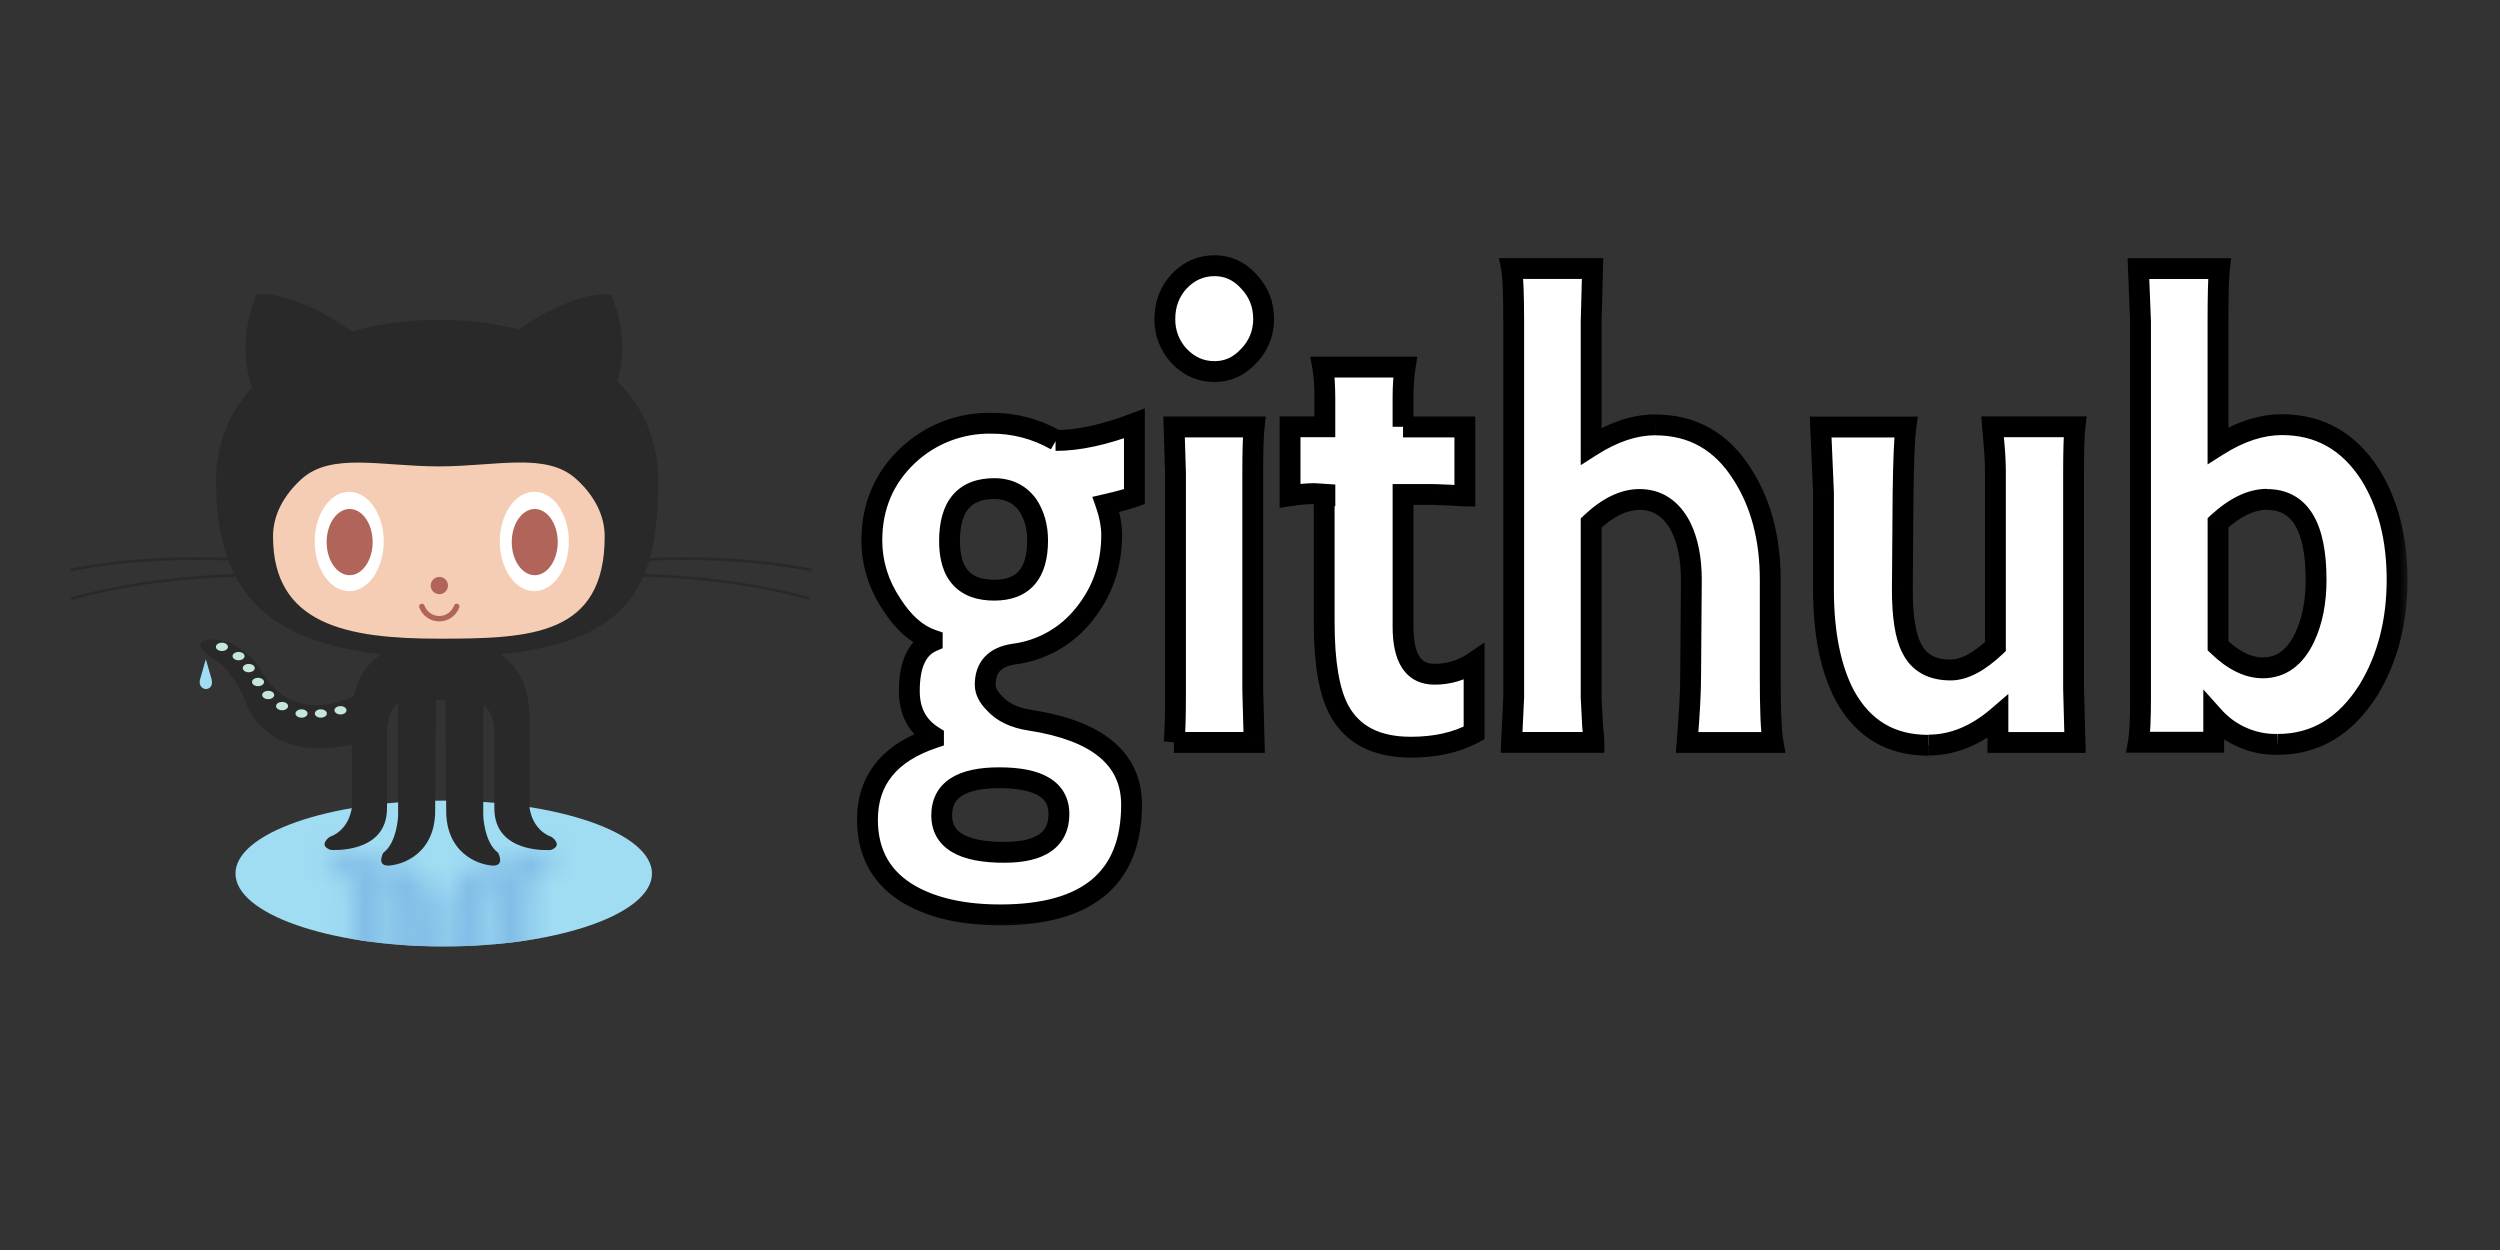 <svg width="120" height="60" viewBox="0 0 120 60" fill="none" xmlns="http://www.w3.org/2000/svg">
<rect x="0" y="0" width="120" height="60" fill="#333333" stroke="none"/>
<g clip-path="url(#clip0_266_120)">
<mask id="mask0_266_120" style="mask-type:luminance" maskUnits="userSpaceOnUse" x="-1" y="9" width="44" height="44">
<path d="M-0.188 9.957H42.705V52.85H-0.188V9.957Z" fill="white"/>
</mask>
<g mask="url(#mask0_266_120)">
<path d="M31.295 41.929C31.295 43.861 26.82 45.428 21.299 45.428C15.778 45.428 11.303 43.861 11.303 41.929C11.303 39.997 15.778 38.43 21.299 38.43C26.82 38.43 31.295 39.999 31.295 41.929" fill="#A0DCF2"/>
</g>
<mask id="mask1_266_120" style="mask-type:luminance" maskUnits="userSpaceOnUse" x="15" y="40" width="12" height="11">
<path d="M23.984 41.797C24.052 41.576 24.064 41.235 23.381 41.389C23.381 41.389 21.515 41.656 21.426 43.833L21.384 48.003H20.935L20.893 43.833C20.804 41.656 18.939 41.389 18.939 41.389C18.258 41.235 18.267 41.576 18.335 41.797C17.666 40.657 15.874 40.805 15.874 40.805C15.252 41.027 15.829 41.426 15.829 41.426C16.806 41.781 16.896 42.848 16.896 42.848V45.86L16.999 48.189C17.221 49.227 17.768 49.84 18.305 50.201L24.025 50.194C24.717 49.724 25.424 48.835 25.424 47.154V42.848C25.424 42.848 25.513 41.781 26.491 41.426C26.491 41.426 27.068 41.026 26.446 40.805C26.446 40.805 26.37 40.799 26.244 40.798C25.756 40.798 24.516 40.892 23.985 41.797M18.584 46.09V42.804C18.584 42.483 18.527 42.212 18.43 41.986C19.074 42.487 19.117 43.744 19.117 43.744V47.846C18.477 47.393 18.584 46.09 18.584 46.09M23.205 43.743C23.205 43.743 23.248 42.486 23.891 41.985C23.794 42.212 23.738 42.482 23.738 42.803V46.09C23.738 46.09 23.845 47.301 23.205 47.8V43.743Z" fill="white"/>
</mask>
<g mask="url(#mask1_266_120)">
<path d="M31.295 41.929C31.295 43.861 26.82 45.428 21.299 45.428C15.778 45.428 11.303 43.861 11.303 41.929C11.303 39.997 15.778 38.43 21.299 38.43C26.82 38.43 31.295 39.999 31.295 41.929" fill="#82BDE7"/>
</g>
<mask id="mask2_266_120" style="mask-type:luminance" maskUnits="userSpaceOnUse" x="-1" y="9" width="44" height="44">
<path d="M-0.188 9.957H42.705V52.85H-0.188V9.957Z" fill="white"/>
</mask>
<g mask="url(#mask2_266_120)">
<path d="M9.88 31.642L9.592 32.648C9.592 32.648 9.517 33.011 9.859 33.075C10.216 33.068 10.187 32.734 10.162 32.625L9.88 31.642Z" fill="#A0DCF2"/>
<path d="M38.94 27.427L38.967 27.296C36.034 26.71 33.025 26.704 31.202 26.779C31.502 25.702 31.592 24.462 31.592 23.079C31.592 21.096 30.847 19.51 29.637 18.303C29.849 17.621 30.131 16.105 29.355 14.166C29.355 14.166 27.985 13.731 24.892 15.803C23.679 15.5 22.389 15.35 21.097 15.35C19.675 15.35 18.238 15.531 16.898 15.899C13.704 13.719 12.294 14.165 12.294 14.165C11.373 16.469 11.942 18.171 12.115 18.594C11.033 19.762 10.373 21.252 10.373 23.079C10.373 24.459 10.53 25.696 10.914 26.771C9.077 26.705 6.178 26.73 3.348 27.296L3.374 27.426C6.219 26.858 9.136 26.838 10.96 26.907C11.044 27.129 11.139 27.344 11.244 27.554C9.439 27.612 6.358 27.842 3.405 28.675L3.441 28.803C6.417 27.964 9.525 27.74 11.313 27.685C12.391 29.695 14.517 30.993 18.299 31.399C17.762 31.759 17.214 32.373 16.992 33.41C16.261 33.76 13.945 34.614 12.556 32.225C12.556 32.225 11.778 30.803 10.29 30.692C10.29 30.692 8.846 30.672 10.19 31.591C10.19 31.591 11.156 32.047 11.823 33.756C11.823 33.756 12.692 36.674 16.889 35.738V38.752C16.889 38.752 16.8 39.818 15.822 40.173C15.822 40.173 15.245 40.573 15.867 40.795C15.867 40.795 18.576 41.017 18.576 38.796V35.51C18.576 35.51 18.469 34.206 19.109 33.753V39.156C19.109 39.156 19.065 40.444 18.399 40.932C18.399 40.932 17.954 41.732 18.932 41.51C18.932 41.51 20.797 41.243 20.886 39.067L20.929 33.603H21.377L21.419 39.067C21.508 41.243 23.374 41.51 23.374 41.51C24.351 41.732 23.907 40.932 23.907 40.932C23.241 40.444 23.196 39.156 23.196 39.156V33.803C23.836 34.3 23.729 35.514 23.729 35.514V38.8C23.729 41.021 26.439 40.799 26.439 40.799C27.06 40.577 26.483 40.178 26.483 40.178C25.506 39.82 25.417 38.756 25.417 38.756V34.447C25.417 32.767 24.709 31.878 24.017 31.408C28.049 31.008 29.986 29.706 30.878 27.682C32.645 27.731 35.824 27.946 38.865 28.804L38.901 28.676C35.877 27.823 32.719 27.602 30.935 27.55C31.019 27.346 31.093 27.134 31.158 26.915C32.966 26.836 35.989 26.839 38.934 27.427" fill="#292929"/>
<path d="M27.648 22.984C28.517 23.771 29.025 24.722 29.025 25.745C29.025 30.526 25.461 30.656 21.065 30.656C16.669 30.656 13.105 29.996 13.105 25.747C13.105 24.73 13.606 23.786 14.464 23.002C15.895 21.696 18.317 22.387 21.065 22.387C23.802 22.387 26.215 21.689 27.648 22.986" fill="#F5CDB5"/>
<path d="M18.418 25.991C18.418 27.307 17.677 28.375 16.762 28.375C15.848 28.375 15.106 27.308 15.106 25.991C15.106 24.674 15.848 23.607 16.762 23.607C17.677 23.607 18.418 24.674 18.418 25.991Z" fill="white"/>
<path d="M17.887 26.021C17.887 26.899 17.39 27.61 16.783 27.61C16.175 27.61 15.679 26.899 15.679 26.021C15.679 25.143 16.173 24.431 16.783 24.431C17.393 24.431 17.887 25.143 17.887 26.021Z" fill="#B1645A"/>
<path d="M27.304 25.991C27.304 27.307 26.562 28.375 25.647 28.375C24.732 28.375 23.991 27.308 23.991 25.991C23.991 24.674 24.733 23.607 25.647 23.607C26.562 23.607 27.304 24.674 27.304 25.991Z" fill="white"/>
<path d="M26.772 26.021C26.772 26.898 26.276 27.61 25.668 27.61C25.061 27.61 24.564 26.898 24.564 26.021C24.564 25.143 25.061 24.431 25.668 24.431C26.276 24.431 26.772 25.143 26.772 26.021ZM21.503 28.106C21.503 28.335 21.317 28.52 21.089 28.52C20.86 28.52 20.674 28.335 20.674 28.106C20.674 27.877 20.86 27.692 21.089 27.692C21.318 27.692 21.503 27.877 21.503 28.106ZM20.124 29.153C20.118 29.137 20.116 29.119 20.116 29.102C20.117 29.084 20.122 29.067 20.129 29.052C20.137 29.036 20.147 29.022 20.16 29.01C20.173 28.998 20.189 28.989 20.205 28.983C20.221 28.977 20.239 28.975 20.256 28.976C20.274 28.977 20.291 28.981 20.307 28.989C20.323 28.996 20.337 29.007 20.349 29.02C20.36 29.033 20.369 29.048 20.375 29.065C20.482 29.365 20.767 29.568 21.085 29.568C21.404 29.568 21.689 29.365 21.796 29.065C21.802 29.048 21.811 29.033 21.822 29.02C21.834 29.007 21.848 28.996 21.864 28.989C21.88 28.981 21.897 28.977 21.914 28.976C21.932 28.975 21.949 28.978 21.966 28.983C21.982 28.989 21.997 28.998 22.01 29.01C22.023 29.022 22.034 29.036 22.041 29.052C22.049 29.067 22.053 29.084 22.054 29.102C22.055 29.119 22.053 29.137 22.047 29.153C21.975 29.351 21.845 29.522 21.672 29.642C21.5 29.763 21.296 29.828 21.085 29.828C20.875 29.828 20.67 29.763 20.498 29.642C20.326 29.522 20.195 29.351 20.124 29.153Z" fill="#B1645A"/>
<path d="M10.941 31.049C10.941 31.16 10.811 31.249 10.652 31.249C10.492 31.249 10.363 31.16 10.363 31.049C10.363 30.939 10.492 30.849 10.652 30.849C10.811 30.849 10.941 30.939 10.941 31.049ZM11.74 31.493C11.74 31.604 11.611 31.693 11.451 31.693C11.292 31.693 11.163 31.604 11.163 31.493C11.163 31.382 11.292 31.293 11.451 31.293C11.611 31.293 11.74 31.383 11.74 31.493ZM12.229 32.069C12.229 32.179 12.1 32.269 11.94 32.269C11.78 32.269 11.652 32.179 11.652 32.069C11.652 31.959 11.781 31.869 11.94 31.869C12.1 31.869 12.229 31.958 12.229 32.069ZM12.673 32.736C12.673 32.846 12.544 32.936 12.384 32.936C12.225 32.936 12.096 32.846 12.096 32.736C12.096 32.625 12.225 32.535 12.384 32.535C12.544 32.535 12.673 32.625 12.673 32.736ZM13.162 33.36C13.162 33.47 13.033 33.56 12.873 33.56C12.714 33.56 12.584 33.47 12.584 33.36C12.584 33.249 12.714 33.16 12.873 33.16C13.033 33.16 13.162 33.249 13.162 33.36ZM13.829 33.893C13.829 34.003 13.7 34.093 13.54 34.093C13.38 34.093 13.251 34.003 13.251 33.893C13.251 33.782 13.38 33.693 13.54 33.693C13.699 33.693 13.829 33.782 13.829 33.893Z" fill="#C5E6DA"/>
<path d="M14.761 34.248C14.761 34.358 14.632 34.448 14.473 34.448C14.313 34.448 14.184 34.359 14.184 34.248C14.184 34.138 14.313 34.048 14.473 34.048C14.633 34.048 14.761 34.137 14.761 34.248Z" fill="#C5E6DA"/>
<path d="M15.69 34.248C15.69 34.358 15.561 34.448 15.401 34.448C15.242 34.448 15.112 34.359 15.112 34.248C15.112 34.138 15.241 34.048 15.401 34.048C15.561 34.048 15.69 34.137 15.69 34.248Z" fill="#C5E6DA"/>
<path d="M16.633 34.093C16.633 34.204 16.503 34.294 16.344 34.294C16.184 34.294 16.055 34.204 16.055 34.093C16.055 33.983 16.184 33.893 16.344 33.893C16.504 33.893 16.633 33.983 16.633 34.093Z" fill="#C5E6DA"/>
</g>
<mask id="path-18-outside-1_266_120" maskUnits="userSpaceOnUse" x="40.638" y="11.755" width="75" height="33" fill="black">
<rect fill="white" x="40.638" y="11.755" width="75" height="33"/>
<path d="M50.666 21.143C51.766 21.143 53.019 20.87 54.451 20.325V23.838C54.133 23.952 53.678 24.078 53.087 24.213C53.269 24.736 53.36 25.225 53.36 25.679C53.36 27.134 52.917 28.407 52.03 29.499C51.196 30.549 49.984 31.231 48.654 31.399C47.754 31.535 47.29 32.024 47.29 32.865C47.29 33.161 47.438 33.465 47.733 33.752C48.119 34.184 48.688 34.457 49.438 34.57C52.688 35.07 54.315 36.423 54.315 38.628C54.315 42.152 52.212 43.914 48.015 43.914C46.287 43.914 44.865 43.607 43.752 42.994C42.352 42.221 41.638 40.994 41.638 39.344C41.638 37.444 42.695 36.127 44.808 35.422V35.354C44.035 34.877 43.648 34.149 43.648 33.172C43.648 31.899 44.012 31.102 44.748 30.785V30.717C44.02 30.467 43.373 29.899 42.804 29.012C42.167 28.057 41.849 27.034 41.849 25.942C41.849 24.305 42.429 22.942 43.589 21.85C44.672 20.838 46.107 20.288 47.589 20.316C48.677 20.309 49.748 20.591 50.692 21.134M45.577 25.976C45.577 27.546 46.293 28.329 47.725 28.329C49.112 28.329 49.805 27.533 49.805 25.942C49.805 25.282 49.645 24.714 49.328 24.237C48.942 23.714 48.408 23.453 47.725 23.453C46.293 23.453 45.577 24.292 45.577 25.976ZM50.829 39.072C50.829 37.912 49.874 37.332 47.964 37.332C46.122 37.332 45.202 37.934 45.202 39.139C45.202 40.321 46.202 40.912 48.202 40.912C49.952 40.912 50.829 40.298 50.829 39.072ZM58.3 17.835C57.64 17.835 57.072 17.585 56.595 17.085C56.148 16.604 55.903 15.969 55.913 15.312C55.913 14.607 56.14 14.005 56.595 13.505C57.072 13.005 57.641 12.755 58.3 12.755C58.937 12.755 59.482 13.005 59.937 13.505C60.414 14.005 60.653 14.608 60.653 15.312C60.657 15.64 60.596 15.966 60.473 16.27C60.35 16.575 60.168 16.851 59.937 17.085C59.482 17.585 58.937 17.835 58.3 17.835ZM56.356 35.635C56.401 35.18 56.424 34.407 56.424 33.315V22.712L56.356 20.495H60.2C60.155 20.927 60.132 21.643 60.132 22.643V33.113L60.2 35.637H56.346M67.346 20.495H70.313V23.803C70.097 23.799 69.88 23.787 69.665 23.769L68.812 23.735H67.346V30.078C67.346 31.601 67.846 32.363 68.846 32.363C69.527 32.37 70.194 32.168 70.756 31.783V35.183C69.916 35.638 68.903 35.865 67.721 35.865C66.061 35.865 64.913 35.265 64.277 34.092C63.8 33.205 63.561 31.807 63.561 29.898V23.794H63.595V23.726L63.083 23.692C62.694 23.7 62.307 23.734 61.923 23.794V20.486H63.593V19.156C63.593 18.519 63.559 18.008 63.491 17.621H67.447C67.379 18.053 67.345 18.541 67.345 19.087V20.485M79.445 20.393C78.467 20.393 77.445 20.733 76.375 21.416V15.448L76.443 12.89H72.555C72.623 13.254 72.657 14.106 72.657 15.448V33.488L72.555 35.636H76.511C76.511 35.568 76.488 35.296 76.443 34.816L76.375 33.486V25.1C77.171 24.35 77.945 23.975 78.695 23.975C79.559 23.975 80.218 24.407 80.673 25.271C81.013 25.953 81.185 26.806 81.185 27.829L81.151 32.433C81.151 33.206 81.094 34.273 80.981 35.639H85.107C85.007 35.071 84.971 34.025 84.971 32.502V27.83C84.971 25.852 84.528 24.17 83.641 22.783C82.641 21.183 81.241 20.396 79.446 20.396M92.55 35.773C90.754 35.773 89.424 34.977 88.55 33.386C87.868 32.09 87.527 30.386 87.527 28.306V23.634L87.391 20.497H91.483C91.415 20.997 91.369 22.067 91.347 23.703L91.313 28.307C91.313 29.603 91.461 30.535 91.756 31.103C92.096 31.808 92.722 32.16 93.632 32.16C94.269 32.16 94.985 31.785 95.78 31.035V22.635C95.777 22.191 95.754 21.747 95.712 21.305L95.644 20.487H99.6C99.555 20.874 99.532 21.59 99.532 22.635V33.08L99.6 35.638H95.9V34.4C94.854 35.3 93.74 35.764 92.558 35.764M109.328 35.73C108.751 35.743 108.178 35.631 107.648 35.401C107.118 35.172 106.644 34.83 106.259 34.4V35.628H102.644C102.712 35.241 102.746 34.525 102.746 33.48V15.45L102.644 12.892H106.532C106.486 13.292 106.464 14.154 106.464 15.45V21.384C107.51 20.724 108.534 20.384 109.534 20.384C111.33 20.384 112.74 21.18 113.764 22.771C114.628 24.158 115.06 25.841 115.06 27.818C115.06 29.841 114.605 31.603 113.696 33.104C112.596 34.854 111.15 35.73 109.331 35.73M108.819 23.965C108.069 23.965 107.284 24.34 106.466 25.09V31C107.194 31.705 107.91 32.057 108.614 32.057C109.501 32.057 110.171 31.557 110.626 30.591C110.99 29.818 111.172 28.897 111.172 27.829C111.172 25.259 110.388 23.976 108.819 23.976"/>
</mask>
<path d="M50.666 21.143C51.766 21.143 53.019 20.87 54.451 20.325V23.838C54.133 23.952 53.678 24.078 53.087 24.213C53.269 24.736 53.36 25.225 53.36 25.679C53.36 27.134 52.917 28.407 52.03 29.499C51.196 30.549 49.984 31.231 48.654 31.399C47.754 31.535 47.29 32.024 47.29 32.865C47.29 33.161 47.438 33.465 47.733 33.752C48.119 34.184 48.688 34.457 49.438 34.57C52.688 35.07 54.315 36.423 54.315 38.628C54.315 42.152 52.212 43.914 48.015 43.914C46.287 43.914 44.865 43.607 43.752 42.994C42.352 42.221 41.638 40.994 41.638 39.344C41.638 37.444 42.695 36.127 44.808 35.422V35.354C44.035 34.877 43.648 34.149 43.648 33.172C43.648 31.899 44.012 31.102 44.748 30.785V30.717C44.02 30.467 43.373 29.899 42.804 29.012C42.167 28.057 41.849 27.034 41.849 25.942C41.849 24.305 42.429 22.942 43.589 21.85C44.672 20.838 46.107 20.288 47.589 20.316C48.677 20.309 49.748 20.591 50.692 21.134M45.577 25.976C45.577 27.546 46.293 28.329 47.725 28.329C49.112 28.329 49.805 27.533 49.805 25.942C49.805 25.282 49.645 24.714 49.328 24.237C48.942 23.714 48.408 23.453 47.725 23.453C46.293 23.453 45.577 24.292 45.577 25.976ZM50.829 39.072C50.829 37.912 49.874 37.332 47.964 37.332C46.122 37.332 45.202 37.934 45.202 39.139C45.202 40.321 46.202 40.912 48.202 40.912C49.952 40.912 50.829 40.298 50.829 39.072ZM58.3 17.835C57.64 17.835 57.072 17.585 56.595 17.085C56.148 16.604 55.903 15.969 55.913 15.312C55.913 14.607 56.14 14.005 56.595 13.505C57.072 13.005 57.641 12.755 58.3 12.755C58.937 12.755 59.482 13.005 59.937 13.505C60.414 14.005 60.653 14.608 60.653 15.312C60.657 15.64 60.596 15.966 60.473 16.27C60.35 16.575 60.168 16.851 59.937 17.085C59.482 17.585 58.937 17.835 58.3 17.835ZM56.356 35.635C56.401 35.18 56.424 34.407 56.424 33.315V22.712L56.356 20.495H60.2C60.155 20.927 60.132 21.643 60.132 22.643V33.113L60.2 35.637H56.346M67.346 20.495H70.313V23.803C70.097 23.799 69.88 23.787 69.665 23.769L68.812 23.735H67.346V30.078C67.346 31.601 67.846 32.363 68.846 32.363C69.527 32.37 70.194 32.168 70.756 31.783V35.183C69.916 35.638 68.903 35.865 67.721 35.865C66.061 35.865 64.913 35.265 64.277 34.092C63.8 33.205 63.561 31.807 63.561 29.898V23.794H63.595V23.726L63.083 23.692C62.694 23.7 62.307 23.734 61.923 23.794V20.486H63.593V19.156C63.593 18.519 63.559 18.008 63.491 17.621H67.447C67.379 18.053 67.345 18.541 67.345 19.087V20.485M79.445 20.393C78.467 20.393 77.445 20.733 76.375 21.416V15.448L76.443 12.89H72.555C72.623 13.254 72.657 14.106 72.657 15.448V33.488L72.555 35.636H76.511C76.511 35.568 76.488 35.296 76.443 34.816L76.375 33.486V25.1C77.171 24.35 77.945 23.975 78.695 23.975C79.559 23.975 80.218 24.407 80.673 25.271C81.013 25.953 81.185 26.806 81.185 27.829L81.151 32.433C81.151 33.206 81.094 34.273 80.981 35.639H85.107C85.007 35.071 84.971 34.025 84.971 32.502V27.83C84.971 25.852 84.528 24.17 83.641 22.783C82.641 21.183 81.241 20.396 79.446 20.396M92.55 35.773C90.754 35.773 89.424 34.977 88.55 33.386C87.868 32.09 87.527 30.386 87.527 28.306V23.634L87.391 20.497H91.483C91.415 20.997 91.369 22.067 91.347 23.703L91.313 28.307C91.313 29.603 91.461 30.535 91.756 31.103C92.096 31.808 92.722 32.16 93.632 32.16C94.269 32.16 94.985 31.785 95.78 31.035V22.635C95.777 22.191 95.754 21.747 95.712 21.305L95.644 20.487H99.6C99.555 20.874 99.532 21.59 99.532 22.635V33.08L99.6 35.638H95.9V34.4C94.854 35.3 93.74 35.764 92.558 35.764M109.328 35.73C108.751 35.743 108.178 35.631 107.648 35.401C107.118 35.172 106.644 34.83 106.259 34.4V35.628H102.644C102.712 35.241 102.746 34.525 102.746 33.48V15.45L102.644 12.892H106.532C106.486 13.292 106.464 14.154 106.464 15.45V21.384C107.51 20.724 108.534 20.384 109.534 20.384C111.33 20.384 112.74 21.18 113.764 22.771C114.628 24.158 115.06 25.841 115.06 27.818C115.06 29.841 114.605 31.603 113.696 33.104C112.596 34.854 111.15 35.73 109.331 35.73M108.819 23.965C108.069 23.965 107.284 24.34 106.466 25.09V31C107.194 31.705 107.91 32.057 108.614 32.057C109.501 32.057 110.171 31.557 110.626 30.591C110.99 29.818 111.172 28.897 111.172 27.829C111.172 25.259 110.388 23.976 108.819 23.976" fill="white"/>
<path d="M54.451 20.325H54.951V19.6L54.273 19.858L54.451 20.325ZM54.451 23.838L54.62 24.309L54.951 24.19V23.838H54.451ZM53.087 24.213L52.976 23.725L52.431 23.85L52.615 24.377L53.087 24.213ZM52.03 29.499L51.642 29.184L51.638 29.188L52.03 29.499ZM48.654 31.399L48.591 30.903L48.579 30.904L48.654 31.399ZM47.733 33.752L48.106 33.419L48.094 33.406L48.082 33.394L47.733 33.752ZM49.438 34.57L49.514 34.076L49.512 34.075L49.438 34.57ZM43.752 42.994L43.51 43.432L43.511 43.432L43.752 42.994ZM44.808 35.422L44.966 35.896L45.308 35.782V35.422H44.808ZM44.808 35.354H45.308V35.075L45.071 34.928L44.808 35.354ZM44.748 30.785L44.946 31.244L45.248 31.114V30.785H44.748ZM44.748 30.717H45.248V30.36L44.91 30.244L44.748 30.717ZM42.804 29.012L43.225 28.742L43.22 28.734L42.804 29.012ZM43.589 21.85L43.248 21.485L43.246 21.486L43.589 21.85ZM47.589 20.316L47.579 20.816L47.592 20.816L47.589 20.316ZM49.328 24.237L49.744 23.96L49.737 23.95L49.73 23.94L49.328 24.237ZM56.595 17.085L56.229 17.425L56.233 17.43L56.595 17.085ZM55.913 15.312L56.413 15.319V15.312H55.913ZM56.595 13.505L56.233 13.16L56.225 13.168L56.595 13.505ZM59.937 13.505L59.567 13.841L59.575 13.85L59.937 13.505ZM60.653 15.312L60.153 15.312L60.153 15.318L60.653 15.312ZM59.937 17.085L59.581 16.733L59.574 16.741L59.567 16.748L59.937 17.085ZM56.424 22.712H56.924V22.704L56.924 22.697L56.424 22.712ZM56.356 20.495V19.995H55.84L55.856 20.51L56.356 20.495ZM60.2 20.495L60.697 20.547L60.755 19.995H60.2V20.495ZM60.132 33.113H59.632L59.632 33.126L60.132 33.113ZM60.2 35.637V36.137H60.714L60.7 35.623L60.2 35.637ZM70.313 20.495H70.813V19.995H70.313V20.495ZM70.313 23.803L70.303 24.303L70.813 24.313V23.803H70.313ZM69.665 23.769L69.707 23.271L69.696 23.27L69.685 23.269L69.665 23.769ZM68.812 23.735L68.832 23.235L68.822 23.235H68.812V23.735ZM67.346 23.735V23.235H66.846V23.735H67.346ZM68.846 32.363L68.851 31.863H68.846V32.363ZM70.756 31.783H71.256V30.835L70.474 31.37L70.756 31.783ZM70.756 35.183L70.994 35.623L71.256 35.481V35.183H70.756ZM64.277 34.092L63.837 34.329L63.837 34.33L64.277 34.092ZM63.561 23.794V23.294H63.061V23.794H63.561ZM63.595 23.794V24.294H64.095V23.794H63.595ZM63.595 23.726H64.095V23.258L63.628 23.227L63.595 23.726ZM63.083 23.692L63.116 23.193L63.094 23.192L63.073 23.192L63.083 23.692ZM61.923 23.794H61.423V24.378L62 24.288L61.923 23.794ZM61.923 20.486V19.986H61.423V20.486H61.923ZM63.593 20.486V20.986H64.093V20.486H63.593ZM63.491 17.621V17.121H62.895L62.998 17.707L63.491 17.621ZM67.447 17.621L67.941 17.699L68.032 17.121H67.447V17.621ZM76.375 21.416H75.875V22.328L76.644 21.837L76.375 21.416ZM76.375 15.448L75.875 15.435V15.448H76.375ZM76.443 12.89L76.943 12.903L76.956 12.39H76.443V12.89ZM72.555 12.89V12.39H71.953L72.063 12.982L72.555 12.89ZM72.657 33.488L73.156 33.512L73.157 33.5V33.488H72.657ZM72.555 35.636L72.055 35.612L72.031 36.136H72.555V35.636ZM76.511 35.636V36.136H77.011V35.636H76.511ZM76.443 34.816L75.944 34.841L75.944 34.852L75.945 34.863L76.443 34.816ZM76.375 33.486H75.875V33.499L75.876 33.511L76.375 33.486ZM76.375 25.1L76.032 24.736L75.875 24.884V25.1H76.375ZM80.673 25.271L81.121 25.048L81.115 25.038L80.673 25.271ZM81.185 27.829L81.685 27.833V27.829H81.185ZM81.151 32.433L80.651 32.429V32.433H81.151ZM80.981 35.639L80.483 35.598L80.438 36.139H80.981V35.639ZM85.107 35.639V36.139H85.703L85.599 35.552L85.107 35.639ZM83.641 22.783L83.217 23.048L83.22 23.052L83.641 22.783ZM88.55 33.386L88.107 33.619L88.112 33.627L88.55 33.386ZM87.527 23.634H88.027V23.623L88.026 23.612L87.527 23.634ZM87.391 20.497V19.997H86.869L86.891 20.518L87.391 20.497ZM91.483 20.497L91.978 20.564L92.055 19.997H91.483V20.497ZM91.347 23.703L90.847 23.696L90.847 23.699L91.347 23.703ZM91.313 28.307L90.813 28.303V28.307H91.313ZM91.756 31.103L92.206 30.886L92.203 30.879L92.2 30.872L91.756 31.103ZM95.78 31.035L96.123 31.399L96.28 31.251V31.035H95.78ZM95.78 22.635H96.28L96.28 22.632L95.78 22.635ZM95.712 21.305L95.214 21.346L95.214 21.353L95.712 21.305ZM95.644 20.487V19.987H95.101L95.146 20.528L95.644 20.487ZM99.6 20.487L100.097 20.545L100.161 19.987H99.6V20.487ZM99.532 33.08H99.032L99.032 33.093L99.532 33.08ZM99.6 35.638V36.138H100.113L100.1 35.625L99.6 35.638ZM95.9 35.638H95.4V36.138H95.9V35.638ZM95.9 34.4H96.4V33.31L95.574 34.021L95.9 34.4ZM106.259 34.4L106.631 34.066L105.759 33.092V34.4H106.259ZM106.259 35.628V36.128H106.759V35.628H106.259ZM102.644 35.628L102.151 35.541L102.048 36.128H102.644V35.628ZM102.746 15.45H103.246V15.44L103.246 15.43L102.746 15.45ZM102.644 12.892V12.392H102.124L102.144 12.912L102.644 12.892ZM106.532 12.892L107.029 12.949L107.093 12.392H106.532V12.892ZM106.464 21.384H105.964V22.291L106.731 21.807L106.464 21.384ZM113.764 22.771L114.188 22.506L114.184 22.5L113.764 22.771ZM113.696 33.104L114.119 33.37L114.124 33.363L113.696 33.104ZM106.466 25.09L106.128 24.721L105.966 24.87V25.09H106.466ZM106.466 31H105.966V31.212L106.118 31.359L106.466 31ZM110.626 30.591L111.078 30.804L111.078 30.804L110.626 30.591ZM50.666 21.643C51.846 21.643 53.162 21.351 54.629 20.792L54.273 19.858C52.876 20.389 51.686 20.643 50.666 20.643V21.643ZM53.951 20.325V23.838H54.951V20.325H53.951ZM54.282 23.367C53.992 23.471 53.559 23.592 52.976 23.725L53.198 24.7C53.797 24.564 54.274 24.432 54.62 24.309L54.282 23.367ZM52.615 24.377C52.782 24.858 52.86 25.291 52.86 25.679H53.86C53.86 25.158 53.756 24.613 53.559 24.049L52.615 24.377ZM52.86 25.679C52.86 27.023 52.454 28.184 51.642 29.184L52.418 29.814C53.38 28.63 53.86 27.244 53.86 25.679H52.86ZM51.638 29.188C50.886 30.136 49.792 30.751 48.591 30.903L48.717 31.895C50.177 31.711 51.507 30.962 52.422 29.81L51.638 29.188ZM48.579 30.904C48.059 30.983 47.599 31.174 47.269 31.526C46.934 31.884 46.79 32.35 46.79 32.865H47.79C47.79 32.539 47.877 32.34 48 32.209C48.127 32.072 48.349 31.951 48.729 31.893L48.579 30.904ZM46.79 32.865C46.79 33.337 47.026 33.762 47.384 34.11L48.082 33.394C47.849 33.168 47.79 32.985 47.79 32.865H46.79ZM47.36 34.085C47.845 34.628 48.534 34.939 49.363 35.064L49.512 34.075C48.842 33.974 48.393 33.74 48.106 33.419L47.36 34.085ZM49.362 35.064C50.943 35.307 52.061 35.749 52.775 36.344C53.469 36.921 53.815 37.667 53.815 38.628H54.815C54.815 37.384 54.348 36.351 53.415 35.575C52.504 34.817 51.183 34.333 49.514 34.076L49.362 35.064ZM53.815 38.628C53.815 40.287 53.324 41.449 52.417 42.209C51.494 42.984 50.056 43.414 48.015 43.414V44.414C50.171 44.414 51.883 43.963 53.06 42.975C54.254 41.974 54.815 40.492 54.815 38.628H53.815ZM48.015 43.414C46.342 43.414 45.011 43.116 43.993 42.556L43.511 43.432C44.719 44.097 46.232 44.414 48.015 44.414V43.414ZM43.994 42.556C42.758 41.874 42.138 40.818 42.138 39.344H41.138C41.138 41.17 41.946 42.568 43.51 43.432L43.994 42.556ZM42.138 39.344C42.138 38.492 42.372 37.803 42.82 37.249C43.272 36.688 43.972 36.228 44.966 35.896L44.65 34.948C43.531 35.321 42.646 35.871 42.041 36.621C41.432 37.376 41.138 38.295 41.138 39.344H42.138ZM45.308 35.422V35.354H44.308V35.422H45.308ZM45.071 34.928C44.458 34.55 44.148 33.991 44.148 33.172H43.148C43.148 34.306 43.612 35.203 44.545 35.779L45.071 34.928ZM44.148 33.172C44.148 31.965 44.491 31.44 44.946 31.244L44.55 30.326C43.533 30.764 43.148 31.833 43.148 33.172H44.148ZM45.248 30.785V30.717H44.248V30.785H45.248ZM44.91 30.244C44.322 30.042 43.755 29.569 43.225 28.742L42.383 29.282C42.99 30.229 43.718 30.892 44.586 31.19L44.91 30.244ZM43.22 28.734C42.635 27.857 42.349 26.93 42.349 25.942H41.349C41.349 27.138 41.699 28.256 42.388 29.289L43.22 28.734ZM42.349 25.942C42.349 24.439 42.875 23.209 43.932 22.214L43.246 21.486C41.983 22.675 41.349 24.171 41.349 25.942H42.349ZM43.93 22.215C44.918 21.292 46.227 20.79 47.579 20.816L47.599 19.816C45.986 19.785 44.426 20.384 43.248 21.485L43.93 22.215ZM47.592 20.816C48.592 20.81 49.576 21.069 50.443 21.567L50.941 20.7C49.921 20.114 48.763 19.809 47.586 19.816L47.592 20.816ZM45.077 25.976C45.077 26.827 45.27 27.559 45.745 28.078C46.227 28.607 46.92 28.829 47.725 28.829V27.829C47.098 27.829 46.717 27.66 46.483 27.404C46.242 27.14 46.077 26.695 46.077 25.976H45.077ZM47.725 28.829C48.515 28.829 49.193 28.599 49.662 28.06C50.12 27.535 50.305 26.799 50.305 25.942H49.305C49.305 26.676 49.144 27.133 48.908 27.404C48.684 27.661 48.322 27.829 47.725 27.829V28.829ZM50.305 25.942C50.305 25.198 50.123 24.53 49.744 23.96L48.911 24.514C49.166 24.897 49.305 25.366 49.305 25.942H50.305ZM49.73 23.94C49.244 23.282 48.557 22.953 47.725 22.953V23.953C48.259 23.953 48.639 24.146 48.926 24.534L49.73 23.94ZM47.725 22.953C46.909 22.953 46.213 23.196 45.733 23.759C45.267 24.306 45.077 25.075 45.077 25.976H46.077C46.077 25.193 46.245 24.7 46.495 24.407C46.731 24.13 47.109 23.953 47.725 23.953V22.953ZM51.329 39.072C51.329 38.325 51.006 37.724 50.372 37.34C49.779 36.979 48.953 36.832 47.964 36.832V37.832C48.885 37.832 49.492 37.975 49.853 38.194C50.175 38.389 50.329 38.658 50.329 39.072H51.329ZM47.964 36.832C47.004 36.832 46.198 36.986 45.618 37.365C45.002 37.769 44.702 38.387 44.702 39.139H45.702C45.702 38.686 45.862 38.401 46.166 38.202C46.507 37.979 47.081 37.832 47.964 37.832V36.832ZM44.702 39.139C44.702 39.903 45.042 40.512 45.697 40.899C46.312 41.262 47.169 41.412 48.202 41.412V40.412C47.235 40.412 46.592 40.266 46.206 40.038C45.862 39.835 45.702 39.557 45.702 39.139H44.702ZM48.202 41.412C49.12 41.412 49.898 41.254 50.459 40.861C51.051 40.446 51.329 39.821 51.329 39.072H50.329C50.329 39.549 50.168 39.844 49.885 40.042C49.569 40.263 49.034 40.412 48.202 40.412V41.412ZM58.3 17.335C57.784 17.335 57.344 17.146 56.957 16.74L56.233 17.43C56.8 18.024 57.496 18.335 58.3 18.335V17.335ZM56.961 16.744C56.602 16.358 56.405 15.847 56.413 15.319L55.413 15.305C55.402 16.09 55.694 16.85 56.229 17.425L56.961 16.744ZM56.413 15.312C56.413 14.725 56.597 14.245 56.965 13.841L56.225 13.168C55.682 13.765 55.413 14.488 55.413 15.312H56.413ZM56.957 13.85C57.344 13.444 57.785 13.255 58.3 13.255V12.255C57.497 12.255 56.8 12.566 56.233 13.16L56.957 13.85ZM58.3 13.255C58.786 13.255 59.2 13.438 59.567 13.841L60.307 13.168C59.764 12.572 59.087 12.255 58.3 12.255V13.255ZM59.575 13.85C59.962 14.255 60.153 14.734 60.153 15.312H61.153C61.153 14.482 60.866 13.755 60.299 13.16L59.575 13.85ZM60.153 15.318C60.156 15.58 60.107 15.84 60.009 16.083L60.936 16.457C61.084 16.092 61.158 15.7 61.153 15.306L60.153 15.318ZM60.009 16.083C59.911 16.326 59.766 16.547 59.581 16.733L60.292 17.436C60.57 17.156 60.789 16.823 60.936 16.457L60.009 16.083ZM59.567 16.748C59.2 17.152 58.786 17.335 58.3 17.335V18.335C59.087 18.335 59.764 18.018 60.307 17.421L59.567 16.748ZM56.853 35.684C56.901 35.202 56.924 34.407 56.924 33.315H55.924C55.924 34.406 55.901 35.158 55.858 35.586L56.853 35.684ZM56.924 33.315V22.712H55.924V33.315H56.924ZM56.924 22.697L56.856 20.48L55.856 20.51L55.924 22.727L56.924 22.697ZM56.356 20.995H60.2V19.995H56.356V20.995ZM59.703 20.443C59.655 20.903 59.632 21.642 59.632 22.643H60.632C60.632 21.644 60.655 20.951 60.697 20.547L59.703 20.443ZM59.632 22.643V33.113H60.632V22.643H59.632ZM59.632 33.126L59.7 35.65L60.7 35.623L60.632 33.099L59.632 33.126ZM60.2 35.137H56.346V36.137H60.2V35.137ZM67.346 20.995H70.313V19.995H67.346V20.995ZM69.813 20.495V23.803H70.813V20.495H69.813ZM70.323 23.303C70.117 23.299 69.912 23.288 69.707 23.271L69.623 24.267C69.849 24.286 70.076 24.298 70.303 24.303L70.323 23.303ZM69.685 23.269L68.832 23.235L68.792 24.235L69.645 24.268L69.685 23.269ZM68.812 23.235H67.346V24.235H68.812V23.235ZM66.846 23.735V30.078H67.846V23.735H66.846ZM66.846 30.078C66.846 30.878 66.974 31.565 67.303 32.066C67.656 32.603 68.197 32.863 68.846 32.863V31.863C68.495 31.863 68.286 31.742 68.139 31.517C67.968 31.256 67.846 30.801 67.846 30.078H66.846ZM68.841 32.863C69.624 32.871 70.392 32.638 71.038 32.196L70.474 31.37C69.996 31.697 69.43 31.869 68.851 31.863L68.841 32.863ZM70.256 31.783V35.183H71.256V31.783H70.256ZM70.518 34.743C69.766 35.15 68.84 35.365 67.721 35.365V36.365C68.966 36.365 70.065 36.126 70.994 35.623L70.518 34.743ZM67.721 35.365C66.195 35.365 65.244 34.827 64.716 33.854L63.837 34.33C64.582 35.703 65.926 36.365 67.721 36.365V35.365ZM64.717 33.855C64.301 33.081 64.061 31.786 64.061 29.898H63.061C63.061 31.828 63.299 33.329 63.837 34.329L64.717 33.855ZM64.061 29.898V23.794H63.061V29.898H64.061ZM63.561 24.294H63.595V23.294H63.561V24.294ZM64.095 23.794V23.726H63.095V23.794H64.095ZM63.628 23.227L63.116 23.193L63.05 24.191L63.562 24.225L63.628 23.227ZM63.073 23.192C62.662 23.2 62.252 23.236 61.846 23.3L62 24.288C62.362 24.231 62.727 24.199 63.093 24.192L63.073 23.192ZM62.423 23.794V20.486H61.423V23.794H62.423ZM61.923 20.986H63.593V19.986H61.923V20.986ZM64.093 20.486V19.156H63.093V20.486H64.093ZM64.093 19.156C64.093 18.505 64.058 17.962 63.983 17.534L62.998 17.707C63.059 18.054 63.093 18.532 63.093 19.156H64.093ZM63.491 18.121H67.447V17.121H63.491V18.121ZM66.953 17.543C66.88 18.006 66.845 18.521 66.845 19.087H67.845C67.845 18.561 67.878 18.1 67.941 17.699L66.953 17.543ZM66.845 19.087V20.485H67.845V19.087H66.845ZM79.445 19.893C78.347 19.893 77.233 20.275 76.106 20.994L76.644 21.837C77.657 21.191 78.587 20.893 79.445 20.893V19.893ZM76.875 21.416V15.448H75.875V21.416H76.875ZM76.875 15.461L76.943 12.903L75.943 12.877L75.875 15.435L76.875 15.461ZM76.443 12.39H72.555V13.39H76.443V12.39ZM72.063 12.982C72.121 13.291 72.157 14.092 72.157 15.448H73.157C73.157 14.12 73.125 13.217 73.046 12.798L72.063 12.982ZM72.157 15.448V33.488H73.157V15.448H72.157ZM72.157 33.464L72.055 35.612L73.054 35.66L73.156 33.512L72.157 33.464ZM72.555 36.136H76.511V35.136H72.555V36.136ZM77.011 35.636C77.011 35.538 76.984 35.231 76.941 34.769L75.945 34.863C75.968 35.102 75.984 35.288 75.996 35.422C76.001 35.489 76.005 35.541 76.008 35.58C76.011 35.623 76.011 35.638 76.011 35.636H77.011ZM76.942 34.79L76.874 33.46L75.876 33.511L75.944 34.841L76.942 34.79ZM76.875 33.486V25.1H75.875V33.486H76.875ZM76.718 25.464C77.463 24.762 78.12 24.475 78.695 24.475V23.475C77.77 23.475 76.879 23.938 76.032 24.736L76.718 25.464ZM78.695 24.475C79.039 24.475 79.323 24.56 79.563 24.717C79.807 24.877 80.033 25.129 80.231 25.504L81.115 25.038C80.858 24.549 80.527 24.153 80.111 23.881C79.692 23.606 79.215 23.475 78.695 23.475V24.475ZM80.225 25.494C80.522 26.088 80.685 26.859 80.685 27.829H81.685C81.685 26.753 81.504 25.818 81.12 25.048L80.225 25.494ZM80.685 27.825L80.651 32.429L81.651 32.437L81.685 27.833L80.685 27.825ZM80.651 32.433C80.651 33.185 80.595 34.236 80.483 35.598L81.479 35.68C81.593 34.309 81.651 33.226 81.651 32.433H80.651ZM80.981 36.139H85.107V35.139H80.981V36.139ZM85.599 35.552C85.508 35.035 85.471 34.035 85.471 32.502H84.471C84.471 34.015 84.505 35.107 84.615 35.726L85.599 35.552ZM85.471 32.502V27.83H84.471V32.502H85.471ZM85.471 27.83C85.471 25.776 85.01 23.996 84.062 22.514L83.22 23.052C84.046 24.344 84.471 25.928 84.471 27.83H85.471ZM84.065 22.518C82.978 20.778 81.421 19.896 79.446 19.896V20.896C81.061 20.896 82.304 21.588 83.217 23.048L84.065 22.518ZM92.55 35.273C91.728 35.273 91.038 35.092 90.461 34.747C89.883 34.402 89.39 33.876 88.988 33.145L88.112 33.627C88.584 34.486 89.193 35.154 89.948 35.605C90.703 36.056 91.576 36.273 92.55 36.273V35.273ZM88.992 33.153C88.361 31.953 88.027 30.337 88.027 28.306H87.027C87.027 30.434 87.375 32.227 88.108 33.619L88.992 33.153ZM88.027 28.306V23.634H87.027V28.306H88.027ZM88.026 23.612L87.891 20.475L86.891 20.518L87.027 23.655L88.026 23.612ZM87.391 20.997H91.483V19.997H87.391V20.997ZM90.987 20.43C90.915 20.965 90.869 22.067 90.847 23.696L91.847 23.71C91.869 22.067 91.915 21.029 91.978 20.564L90.987 20.43ZM90.847 23.699L90.813 28.303L91.813 28.311L91.847 23.707L90.847 23.699ZM90.813 28.307C90.813 29.617 90.959 30.652 91.312 31.333L92.2 30.872C91.963 30.417 91.813 29.589 91.813 28.307H90.813ZM91.306 31.32C91.516 31.756 91.825 32.101 92.235 32.331C92.64 32.56 93.114 32.66 93.632 32.66V31.66C93.24 31.66 92.946 31.584 92.725 31.46C92.51 31.339 92.336 31.155 92.206 30.886L91.306 31.32ZM93.632 32.66C94.461 32.66 95.297 32.178 96.123 31.399L95.437 30.671C94.673 31.392 94.076 31.66 93.632 31.66V32.66ZM96.28 31.035V22.635H95.28V31.035H96.28ZM96.28 22.632C96.277 22.173 96.254 21.714 96.21 21.257L95.214 21.353C95.255 21.78 95.277 22.209 95.28 22.638L96.28 22.632ZM96.21 21.264L96.142 20.445L95.146 20.528L95.214 21.346L96.21 21.264ZM95.644 20.987H99.6V19.987H95.644V20.987ZM99.103 20.429C99.055 20.849 99.032 21.592 99.032 22.635H100.032C100.032 21.588 100.055 20.899 100.097 20.545L99.103 20.429ZM99.032 22.635V33.08H100.032V22.635H99.032ZM99.032 33.093L99.1 35.651L100.1 35.625L100.032 33.067L99.032 33.093ZM99.6 35.138H95.9V36.138H99.6V35.138ZM96.4 35.638V34.4H95.4V35.638H96.4ZM95.574 34.021C94.599 34.859 93.597 35.264 92.558 35.264V36.264C93.883 36.264 95.109 35.74 96.226 34.779L95.574 34.021ZM109.317 35.23C108.812 35.241 108.31 35.143 107.847 34.942L107.449 35.86C108.045 36.118 108.69 36.244 109.339 36.23L109.317 35.23ZM107.847 34.942C107.383 34.741 106.968 34.443 106.631 34.066L105.887 34.733C106.32 35.217 106.853 35.602 107.449 35.86L107.847 34.942ZM105.759 34.4V35.628H106.759V34.4H105.759ZM106.259 35.128H102.644V36.128H106.259V35.128ZM103.136 35.714C103.213 35.279 103.246 34.522 103.246 33.48H102.246C102.246 34.528 102.211 35.203 102.151 35.541L103.136 35.714ZM103.246 33.48V15.45H102.246V33.48H103.246ZM103.246 15.43L103.144 12.872L102.144 12.912L102.246 15.47L103.246 15.43ZM102.644 13.392H106.532V12.392H102.644V13.392ZM106.035 12.835C105.985 13.269 105.964 14.161 105.964 15.45H106.964C106.964 14.147 106.987 13.315 107.029 12.949L106.035 12.835ZM105.964 15.45V21.384H106.964V15.45H105.964ZM106.731 21.807C107.719 21.183 108.651 20.884 109.534 20.884V19.884C108.417 19.884 107.301 20.264 106.197 20.961L106.731 21.807ZM109.534 20.884C111.149 20.884 112.406 21.584 113.343 23.041L114.184 22.5C113.074 20.776 111.511 19.884 109.534 19.884V20.884ZM113.34 23.035C114.145 24.328 114.56 25.915 114.56 27.818H115.56C115.56 25.767 115.111 23.988 114.188 22.506L113.34 23.035ZM114.56 27.818C114.56 29.764 114.123 31.433 113.268 32.845L114.124 33.363C115.087 31.773 115.56 29.918 115.56 27.818H114.56ZM113.273 32.838C112.248 34.467 110.95 35.23 109.331 35.23V36.23C111.35 36.23 112.943 35.24 114.119 33.37L113.273 32.838ZM108.819 23.465C107.895 23.465 106.995 23.926 106.128 24.721L106.804 25.458C107.573 24.753 108.242 24.465 108.819 24.465V23.465ZM105.966 25.09V31H106.966V25.09H105.966ZM106.118 31.359C106.899 32.115 107.733 32.557 108.614 32.557V31.557C108.087 31.557 107.489 31.295 106.814 30.641L106.118 31.359ZM108.614 32.557C109.158 32.557 109.652 32.401 110.078 32.089C110.497 31.782 110.826 31.34 111.078 30.804L110.174 30.378C109.971 30.807 109.737 31.099 109.486 31.283C109.241 31.462 108.957 31.557 108.614 31.557V32.557ZM111.078 30.804C111.481 29.95 111.672 28.953 111.672 27.829H110.672C110.672 28.841 110.499 29.686 110.174 30.378L111.078 30.804ZM111.672 27.829C111.672 26.509 111.474 25.436 111.011 24.678C110.523 23.88 109.768 23.476 108.819 23.476V24.476C109.438 24.476 109.86 24.714 110.157 25.199C110.478 25.725 110.672 26.578 110.672 27.829H111.672Z" fill="black" mask="url(#path-18-outside-1_266_120)"/>
</g>
<defs>
<clipPath id="clip0_266_120">
<rect width="120" height="60" rx="10" fill="white"/>
</clipPath>
</defs>
</svg>
